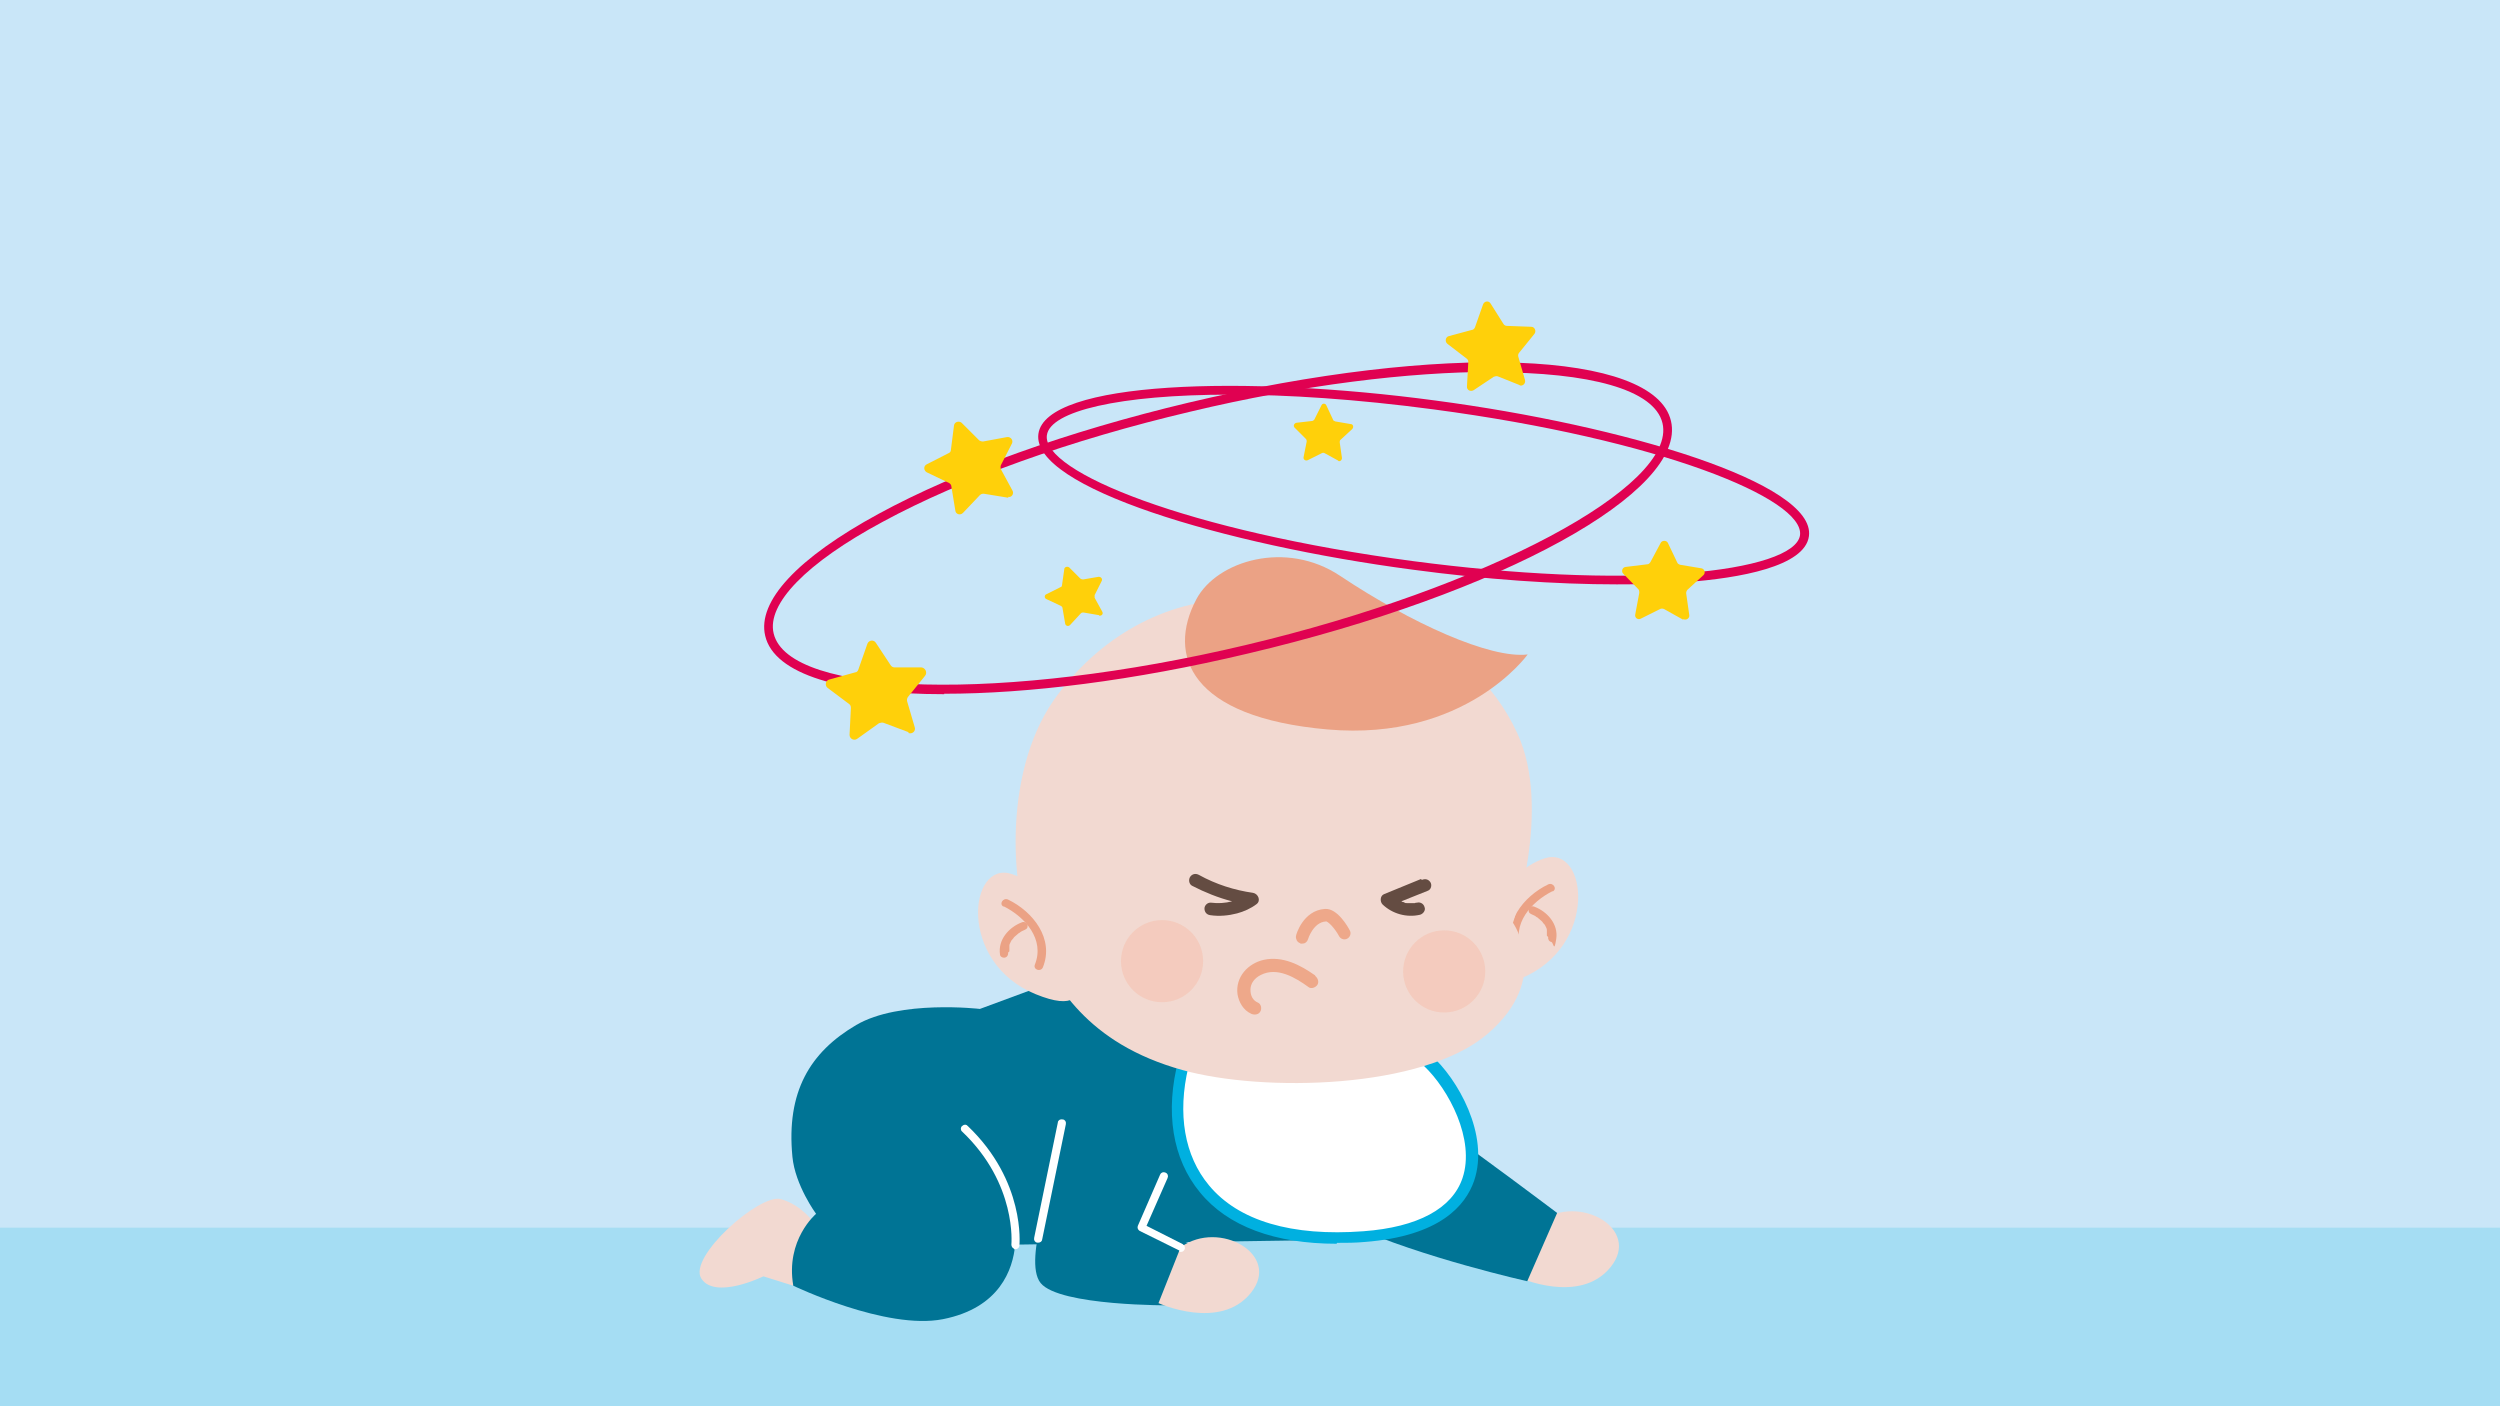 <?xml version="1.0" encoding="UTF-8"?>
<svg xmlns="http://www.w3.org/2000/svg" xmlns:xlink="http://www.w3.org/1999/xlink" id="Ebene_1" width="560" height="315" version="1.1" viewBox="0 0 560 315">
  <defs>
    <style>
      .st0 {
        opacity: .3;
      }

      .st1 {
        fill: #ffd00a;
      }

      .st2 {
        stroke: #eea88a;
        stroke-width: .8px;
      }

      .st2, .st3, .st4 {
        stroke-miterlimit: 10;
      }

      .st2, .st5 {
        fill: #eea88a;
      }

      .st3 {
        stroke-width: .5px;
      }

      .st3, .st6 {
        fill: #fff;
      }

      .st3, .st4 {
        stroke: #fff;
      }

      .st4, .st7 {
        fill: none;
      }

      .st8 {
        fill: #f8ac8f;
      }

      .st9 {
        fill: #f2d9d1;
      }

      .st10 {
        fill: #007495;
      }

      .st11 {
        fill: #00b0e0;
      }

      .st12 {
        fill: #cae7f8;
      }

      .st13 {
        fill: #eba285;
      }

      .st14 {
        fill: #a5ddf3;
      }

      .st15 {
        clip-path: url(#clippath);
      }

      .st16 {
        fill: #00addf;
      }

      .st17 {
        fill: #c9e6f8;
      }

      .st18 {
        fill: #e00151;
      }

      .st19 {
        fill: #644c42;
      }
    </style>
    <clipPath id="clippath">
      <rect class="st7" y="-357.2" width="560" height="315"></rect>
    </clipPath>
  </defs>
  <rect class="st17" width="560" height="315"></rect>
  <rect class="st14" y="275" width="560" height="40"></rect>
  <g>
    <g>
      <path class="st9" d="M334.8,206.4s1.4-10.8,11.1-14.1c9.7-3.3,12.3,19.8-5.3,26.9-17.6,7.2-5.8-12.8-5.8-12.8Z"></path>
      <g>
        <path class="st13" d="M347.8,199.6c-4.8,2.4-9.3,7.4-7,13.1.4,1.1-1.3,1.7-1.8.6-2.6-6.4,2.2-12.5,7.8-15.2,1.1-.5,2.1,1,1,1.6h0Z"></path>
        <path class="st13" d="M346.5,209.6c0,0,0-.2,0-.3s0-.2,0-.1,0-.1,0-.1c0,0,0-.2,0-.2,0-.1,0-.3,0-.4s0-.3,0,0c0,0,0-.1,0-.2,0-.3-.2-.6-.3-.8,0,.2,0,0,0,0,0,0,0-.1-.1-.2,0-.1-.2-.3-.3-.4s-.2-.2-.3-.4c.1.1,0,0,0,0,0,0-.1-.1-.2-.2-.2-.2-.5-.4-.7-.6s-.2-.1-.2-.2c.1,0,0,0,0,0-.2,0-.3-.2-.5-.3-.3-.2-.7-.3-1-.5-.5-.2-.6-.8-.4-1.2.2-.5.8-.6,1.2-.4,2.9,1.1,5.4,3.9,4.9,7.2s-.6.8-1.1.7-.8-.6-.7-1.1h0Z"></path>
      </g>
    </g>
    <path class="st9" d="M345.2,273.5c8.5-6.1,22.5,1.7,15.6,10.3-6.9,8.6-20.7,2.3-20.7,2.3l5-12.6Z"></path>
    <path class="st9" d="M177.7,288l-6.7-2.1s-10.8,5.3-13.9.5c-3.1-4.8,13.1-19.1,17.8-17.8,4.7,1.3,7.4,5.3,7.4,5.3l-4.7,14.2Z"></path>
    <path class="st10" d="M323.1,252.9c5.1,3.3,25.7,18.8,25.7,18.8l-6.7,15.3s-23.6-5.3-39.3-12.4l20.3-21.7Z"></path>
    <path class="st10" d="M269.5,257.6c0,1.2-11.9,17.6-11.9,17.6l9,3.4-4.3,13.8s-25,.2-29.2-5c-4.2-5.2,3.8-25.3,3.8-25.3,0,0,1.1-13,15.7-12.3,14.6.7,16.9,7.9,16.9,7.9Z"></path>
    <path class="st10" d="M238.7,218.9l-19.2,7.1s-18-2.1-27.7,3.6c-10.4,6.1-15.7,15-14.3,29.5.6,6.4,5.3,12.8,5.3,12.8,0,0-6.9,5.8-5.1,16.1,0,0,20.8,10,33.5,7.5,12.7-2.5,15.7-11.1,16.2-16.7l86.5-1.3-20.1-43.9-55.1-14.7Z"></path>
    <path class="st9" d="M264.6,279.3c8.5-6.1,22.5,1.7,15.6,10.3-6.9,8.6-20.7,2.3-20.7,2.3l5-12.6Z"></path>
    <path class="st3" d="M227.4,279.5s0,0,0,0c-.4,0-.6-.4-.6-.7,0-.1,1.3-13.7-11.1-25.5-.3-.2-.3-.7,0-.9.3-.3.7-.3.9,0,12.9,12.3,11.5,26.4,11.5,26.6,0,.3-.3.6-.7.6Z"></path>
    <g>
      <path class="st6" d="M319.5,237.3c10.1,8.9,21.7,36.9-14,39.7-35.7,2.7-45.9-18.1-40.3-39.4l54.3-.3Z"></path>
      <path class="st11" d="M299.4,278.6c-13.8,0-24.4-3.9-30.6-11.5-6.2-7.5-7.9-18.1-4.8-29.8.2-.6.7-1,1.3-1l54.3-.3h0c.3,0,.6.1.9.3,6,5.3,13.2,17.9,9.7,28.2-1.9,5.5-7.6,12.4-24.5,13.7-2.1.2-4.2.2-6.2.2ZM266.2,239c-2.5,10.5-.9,19.9,4.6,26.5,6.6,8,18.6,11.5,34.6,10.3,12.2-.9,19.9-5.1,22.2-11.9,2.9-8.6-3.1-19.9-8.6-25.1l-52.8.3Z"></path>
    </g>
    <path class="st9" d="M276.4,134.3c27.8,0,52.9,7,63.5,30,7.8,16.9-1,42.4-1,42.4,0,0,8.8,12.5-5.7,24.9-14.5,12.4-50.3,13.1-68.3,8.1-21.6-6-28.5-19.2-33.4-28.9-4.9-9.8-7.2-37,4.5-53.9,10.1-14.4,25.3-22.5,40.4-22.6Z"></path>
    <path class="st2" d="M291.7,210.9c0,0-.2,0-.3,0-.5-.1-.8-.7-.7-1.2,0-.2,1.5-5.4,6.1-5.7,2.5-.2,4.8,3.8,5.2,4.6.3.5,0,1.1-.4,1.3-.5.3-1.1,0-1.3-.4-.9-1.7-2.6-3.6-3.3-3.5-3.2.2-4.4,4.3-4.4,4.3-.1.4-.5.7-.9.7Z"></path>
    <path class="st13" d="M342.2,146.6s-13.9,19.5-44.8,16.8c-30.8-2.7-36.1-16.6-29.4-29.2,4.6-8.6,20.1-13.3,32.2-5.2,15.9,10.6,33.6,18.6,42,17.6Z"></path>
    <path class="st3" d="M264.6,279.9c0,0-.2,0-.3,0l-8.9-4.4c-.3-.2-.4-.5-.3-.8l5-11.5c.1-.3.5-.5.9-.3.3.1.5.5.3.9l-4.8,10.9,8.3,4.2c.3.2.5.6.3.9-.1.2-.3.4-.6.4Z"></path>
    <path class="st3" d="M232.5,278.1s0,0-.1,0c-.4,0-.6-.4-.5-.8l5.3-25.8c0-.4.4-.6.8-.5.4,0,.6.4.5.8l-5.3,25.8c0,.3-.3.5-.6.5Z"></path>
    <g>
      <path class="st19" d="M280.7,200c-4.2-.6-8.3-1.9-12.1-4-.7-.4-1.5-.3-2,.4-.4.6-.3,1.6.4,2,2.9,1.5,5.9,2.7,9,3.5-1.6.4-3.1.5-4.7.3-.8-.1-1.5.6-1.5,1.3,0,.8.5,1.4,1.3,1.5,2,.3,4.1.1,6-.4,1.5-.4,3.1-1.1,4.4-2.1,1-.8.3-2.3-.8-2.5Z"></path>
      <path class="st19" d="M318.3,196.9l-8.3,3.4c-.9.4-.9,1.7-.3,2.3,2.2,2.1,5.4,3,8.4,2.3.7-.2,1.3-1,1-1.7-.2-.8-1-1.2-1.7-1-.2,0-.3,0-.5.1,0,0-.1,0-.2,0-.3,0-.6,0-.8,0-.1,0-.3,0-.4,0,0,0-.3,0-.3,0-.3,0-.5,0-.7-.2-.2,0-.4-.1-.6-.2,2-.8,4-1.6,6-2.4.7-.3.9-1.3.5-1.9-.5-.7-1.2-.8-1.9-.5Z"></path>
    </g>
    <path class="st5" d="M294.6,218.5c-3.4-2.4-7.3-4.4-11.5-3.5-3.6.8-6.4,3.9-5.9,7.7.3,1.8,1.3,3.6,3.1,4.4.7.3,1.6.2,2-.5.4-.6.2-1.7-.5-2-1.2-.5-1.7-1.6-1.7-2.9,0-1.4.9-2.6,2.3-3.3,3.7-1.9,7.8.6,10.7,2.7.6.5,1.6.1,2-.5.4-.7.1-1.5-.5-2h0Z"></path>
    <g>
      <path class="st9" d="M237.8,209.9s-1.4-10.8-11.1-14.1c-9.7-3.3-12.3,19.8,5.3,26.9,17.6,7.2,5.8-12.8,5.8-12.8Z"></path>
      <g>
        <path class="st13" d="M224.8,203c4.8,2.4,9.3,7.4,7,13.1-.4,1.1,1.3,1.7,1.8.6,2.6-6.4-2.2-12.5-7.8-15.2-1.1-.5-2.1,1-1,1.6h0Z"></path>
        <path class="st13" d="M226.1,213.1c0,0,0-.2,0-.3s0-.2,0-.1,0-.1,0-.1c0,0,0-.2,0-.2,0-.1,0-.3,0-.4s0-.3,0,0c0,0,0-.1,0-.2,0-.3.2-.6.3-.8,0,.2,0,0,0,0,0,0,0-.1.1-.2,0-.1.2-.3.3-.4s.2-.2.3-.4c-.1.1,0,0,0,0,0,0,.1-.1.2-.2.2-.2.5-.4.7-.6s.2-.1.2-.2c-.1,0,0,0,0,0,.2,0,.3-.2.5-.3.3-.2.7-.3,1-.5.5-.2.6-.8.4-1.2s-.8-.6-1.2-.4c-2.9,1.1-5.4,3.9-4.9,7.2,0,.5.6.8,1.1.7s.8-.6.7-1.1h0Z"></path>
      </g>
    </g>
    <g class="st0">
      <circle class="st8" cx="260.3" cy="215.3" r="9.2"></circle>
    </g>
    <g class="st0">
      <circle class="st8" cx="323.5" cy="217.6" r="9.2"></circle>
    </g>
    <path class="st18" d="M211.5,155.5c-22.8,0-38.1-4.4-40.1-13.1-1.8-7.7,7.2-17.4,25.4-27.3,17.8-9.7,42.5-18.5,69.4-24.9,56.9-13.5,104.4-11.7,108.1,4.1h0c3.7,15.8-37.9,38.7-94.8,52.1-25.6,6.1-49.3,9-68,9ZM334.4,83.3c-18.7,0-42.6,2.9-67.7,8.9-26.8,6.3-51.3,15.1-69,24.7-17.1,9.2-26,18.4-24.4,25,3.4,14.2,51.8,15.4,105.7,2.6,54-12.8,96.7-35.6,93.4-49.7h0c-1.8-7.6-16.5-11.4-38-11.4Z"></path>
    <path class="st18" d="M362.2,130.9c-13.7,0-29.5-1.1-45.8-3.3-42.4-5.6-85.4-18.5-83.8-30.4,1.6-11.9,46.4-13.2,88.8-7.5,42.4,5.6,85.4,18.5,83.8,30.4-.9,6.8-15.5,9.4-27.6,10.3-4.8.4-10,.5-15.5.5ZM275.5,88.4c-24.8,0-40.3,3.7-41,9.1-1.1,8.2,31.6,21.5,82.1,28.2,22.7,3,44.3,4,60.8,2.7,15.6-1.2,25.2-4.4,25.8-8.5,1.1-8.2-31.6-21.5-82.1-28.2-17.3-2.3-32.7-3.3-45.6-3.3Z"></path>
    <g>
      <path class="st1" d="M203.5,164l-5.6-2.1c-.3-.1-.7,0-1,.1l-4.9,3.5c-.7.5-1.7,0-1.7-.9l.3-6c0-.4-.1-.7-.4-.9l-4.8-3.6c-.7-.5-.5-1.7.4-1.9l5.8-1.6c.3,0,.6-.3.7-.7l2-5.7c.3-.8,1.4-1,1.9-.2l3.3,5c.2.3.5.5.9.5h6c.9.1,1.4,1.2.8,1.9l-3.8,4.7c-.2.3-.3.6-.2,1l1.7,5.8c.3.9-.6,1.6-1.4,1.3Z"></path>
      <path class="st1" d="M246.2,137.8l-3.5-.6c-.2,0-.4,0-.6.2l-2.4,2.6c-.4.4-1,.2-1.1-.3l-.6-3.5c0-.2-.2-.4-.4-.5l-3.2-1.5c-.5-.2-.5-.9,0-1.1l3.2-1.6c.2,0,.3-.3.3-.5l.5-3.5c0-.5.7-.7,1.1-.4l2.5,2.5c.1.1.4.2.6.2l3.5-.6c.5,0,.9.4.7.9l-1.6,3.2c0,.2,0,.4,0,.6l1.7,3.1c.3.5-.1,1-.7.9Z"></path>
      <path class="st1" d="M225.9,111.5l-5.5-.9c-.3,0-.6,0-.9.3l-3.8,4c-.6.6-1.6.3-1.7-.5l-.9-5.5c0-.3-.3-.6-.5-.7l-5-2.4c-.7-.4-.8-1.4,0-1.8l4.9-2.5c.3-.1.5-.4.5-.7l.7-5.5c.1-.8,1.1-1.1,1.7-.6l3.9,3.9c.2.2.6.3.9.3l5.4-1c.8-.1,1.4.7,1.1,1.4l-2.5,4.9c-.1.3-.1.6,0,.9l2.6,4.8c.4.7-.2,1.6-1,1.4Z"></path>
      <path class="st1" d="M299.8,103.2l-3.1-1.7c-.2-.1-.4-.1-.6,0l-3.2,1.6c-.5.2-1-.2-.9-.7l.7-3.5c0-.2,0-.4-.2-.6l-2.5-2.5c-.4-.4-.1-1,.4-1.1l3.5-.4c.2,0,.4-.2.5-.3l1.6-3.2c.2-.5.9-.5,1.1,0l1.5,3.2c0,.2.3.3.5.4l3.5.6c.5,0,.7.7.3,1.1l-2.6,2.4c-.2.1-.2.4-.2.6l.5,3.5c0,.5-.5.9-.9.6Z"></path>
      <path class="st1" d="M340.5,86.3l-5-2c-.3-.1-.6,0-.9.1l-4.5,3c-.7.4-1.6,0-1.5-.9l.3-5.4c0-.3-.1-.6-.4-.8l-4.3-3.3c-.6-.5-.4-1.5.3-1.7l5.2-1.4c.3,0,.6-.3.7-.6l1.8-5.1c.3-.8,1.3-.9,1.7-.2l2.9,4.6c.2.3.5.4.8.4l5.4.2c.8,0,1.2,1,.7,1.6l-3.4,4.2c-.2.2-.3.6-.2.9l1.5,5.2c.2.8-.5,1.5-1.3,1.2Z"></path>
      <path class="st1" d="M377,138.8l-4.3-2.4c-.3-.1-.6-.1-.8,0l-4.4,2.2c-.6.3-1.4-.2-1.2-1l.9-4.8c0-.3,0-.6-.2-.8l-3.4-3.5c-.5-.5-.2-1.4.5-1.5l4.9-.6c.3,0,.5-.2.7-.5l2.3-4.3c.3-.6,1.3-.6,1.6,0l2.1,4.4c.1.3.4.4.6.5l4.8.8c.7.1,1,1,.5,1.5l-3.6,3.3c-.2.2-.3.5-.3.8l.7,4.9c.1.7-.7,1.2-1.3.9Z"></path>
    </g>
  </g>
  <g class="st15">
    <g>
      <g>
        <path class="st9" d="M306.8-32.5s-7.5,28.4-10,31.4c-2.4,3-12,7.8-15.2,7.5-3.2-.2-3.1-2.2-3.1-2.2,0,0-4.5-1.7-4.1-3.7.4-2,9.6-3.5,10.3-9.8.7-6.3,2.2-8.6.3-9.1s-4.4,3.3-6.7,7.2c-2.2,3.9-5.8.5-3.4-4.1,2-3.7,2.6-10.8,7.5-14.6s7.5-13.6,7.5-13.6l16.2,7.1.6,4Z"></path>
        <path class="st13" d="M279.1,5.4c3.6-.7,6.9-2.5,9.4-5.2.5-.6-.3-1.4-.9-.9-2.3,2.5-5.4,4.2-8.8,4.9-.8.1-.4,1.3.3,1.2h0Z"></path>
        <path class="st9" d="M293.2-4.3s-3.5,11.5-1.7,12.5c1.8.9,3.4,1.6,6.3-11.2s-2.1-7.7-2.1-7.7l-2.5,6.4Z"></path>
        <path class="st13" d="M292.1,2.8c2.8-2.1,4.9-5.1,5.7-8.5.2-.8-1-1.1-1.2-.3-.7,3.1-2.6,5.9-5.2,7.8s0,1.5.6,1h0Z"></path>
      </g>
      <path class="st12" d="M181.9,148.2s-6.1,19.5-2.6,40.7h79.6s4.6-5.4-2.6-11.7c-2.5-2.2-22.2-5-34.8-18.8s-8.9-20.1-8.9-20.1l-30.7,10Z"></path>
      <path class="st12" d="M224.2,148.2s-6.1,19.5-2.6,40.7h79.6s4.6-5.4-2.6-11.7c-2.5-2.2-22.2-5-34.8-18.8-12.5-13.8-8.9-20.1-8.9-20.1l-30.7,10Z"></path>
      <path class="st16" d="M233.5-88s-17.4,12.9-15.8,38.8c1.7,25.9,34.1,99.3,34.1,99.3l-38.2,109.5h53.9s31.4-95.9,32.9-114.6c1.5-18.7-8-117.9-10.2-121.8-2.2-3.9-56.6-11.2-56.6-11.2Z"></path>
      <path class="st16" d="M189-88s-9.3,17.9-7.6,43.8c1.7,25.9,9.9,95.4,9.9,95.4l-18.3,108.4h40.2s59.3-90.9,60.7-109.5c1.5-18.7-19.9-130.6-22.1-134.5-2.2-3.9-62.8-3.6-62.8-3.6Z"></path>
      <path class="st6" d="M221.1,158.8c1.3,1.3,2.7,2.5,4.1,3.7,3.2,2.7,6.7,5,10.4,6.9,4.3,2.2,8.8,3.4,13.4,4.8,3.1,1,6.6,2,9,4.4,2.7,2.8,1.6,6.8.3,10.1s.9,1.1,1.3.3c1.3-3,2.3-6.8.5-9.8-1.6-2.7-4.8-4.1-7.6-5.2-4.3-1.6-8.9-2.5-13.1-4.3-4.3-1.8-8.3-4.3-11.9-7.1-1.9-1.5-3.7-3-5.4-4.7s-1.5.3-.9.9h0Z"></path>
      <polyline class="st4" points="249.1 -39.1 252.7 43.5 225.8 159.6"></polyline>
    </g>
  </g>
</svg>
